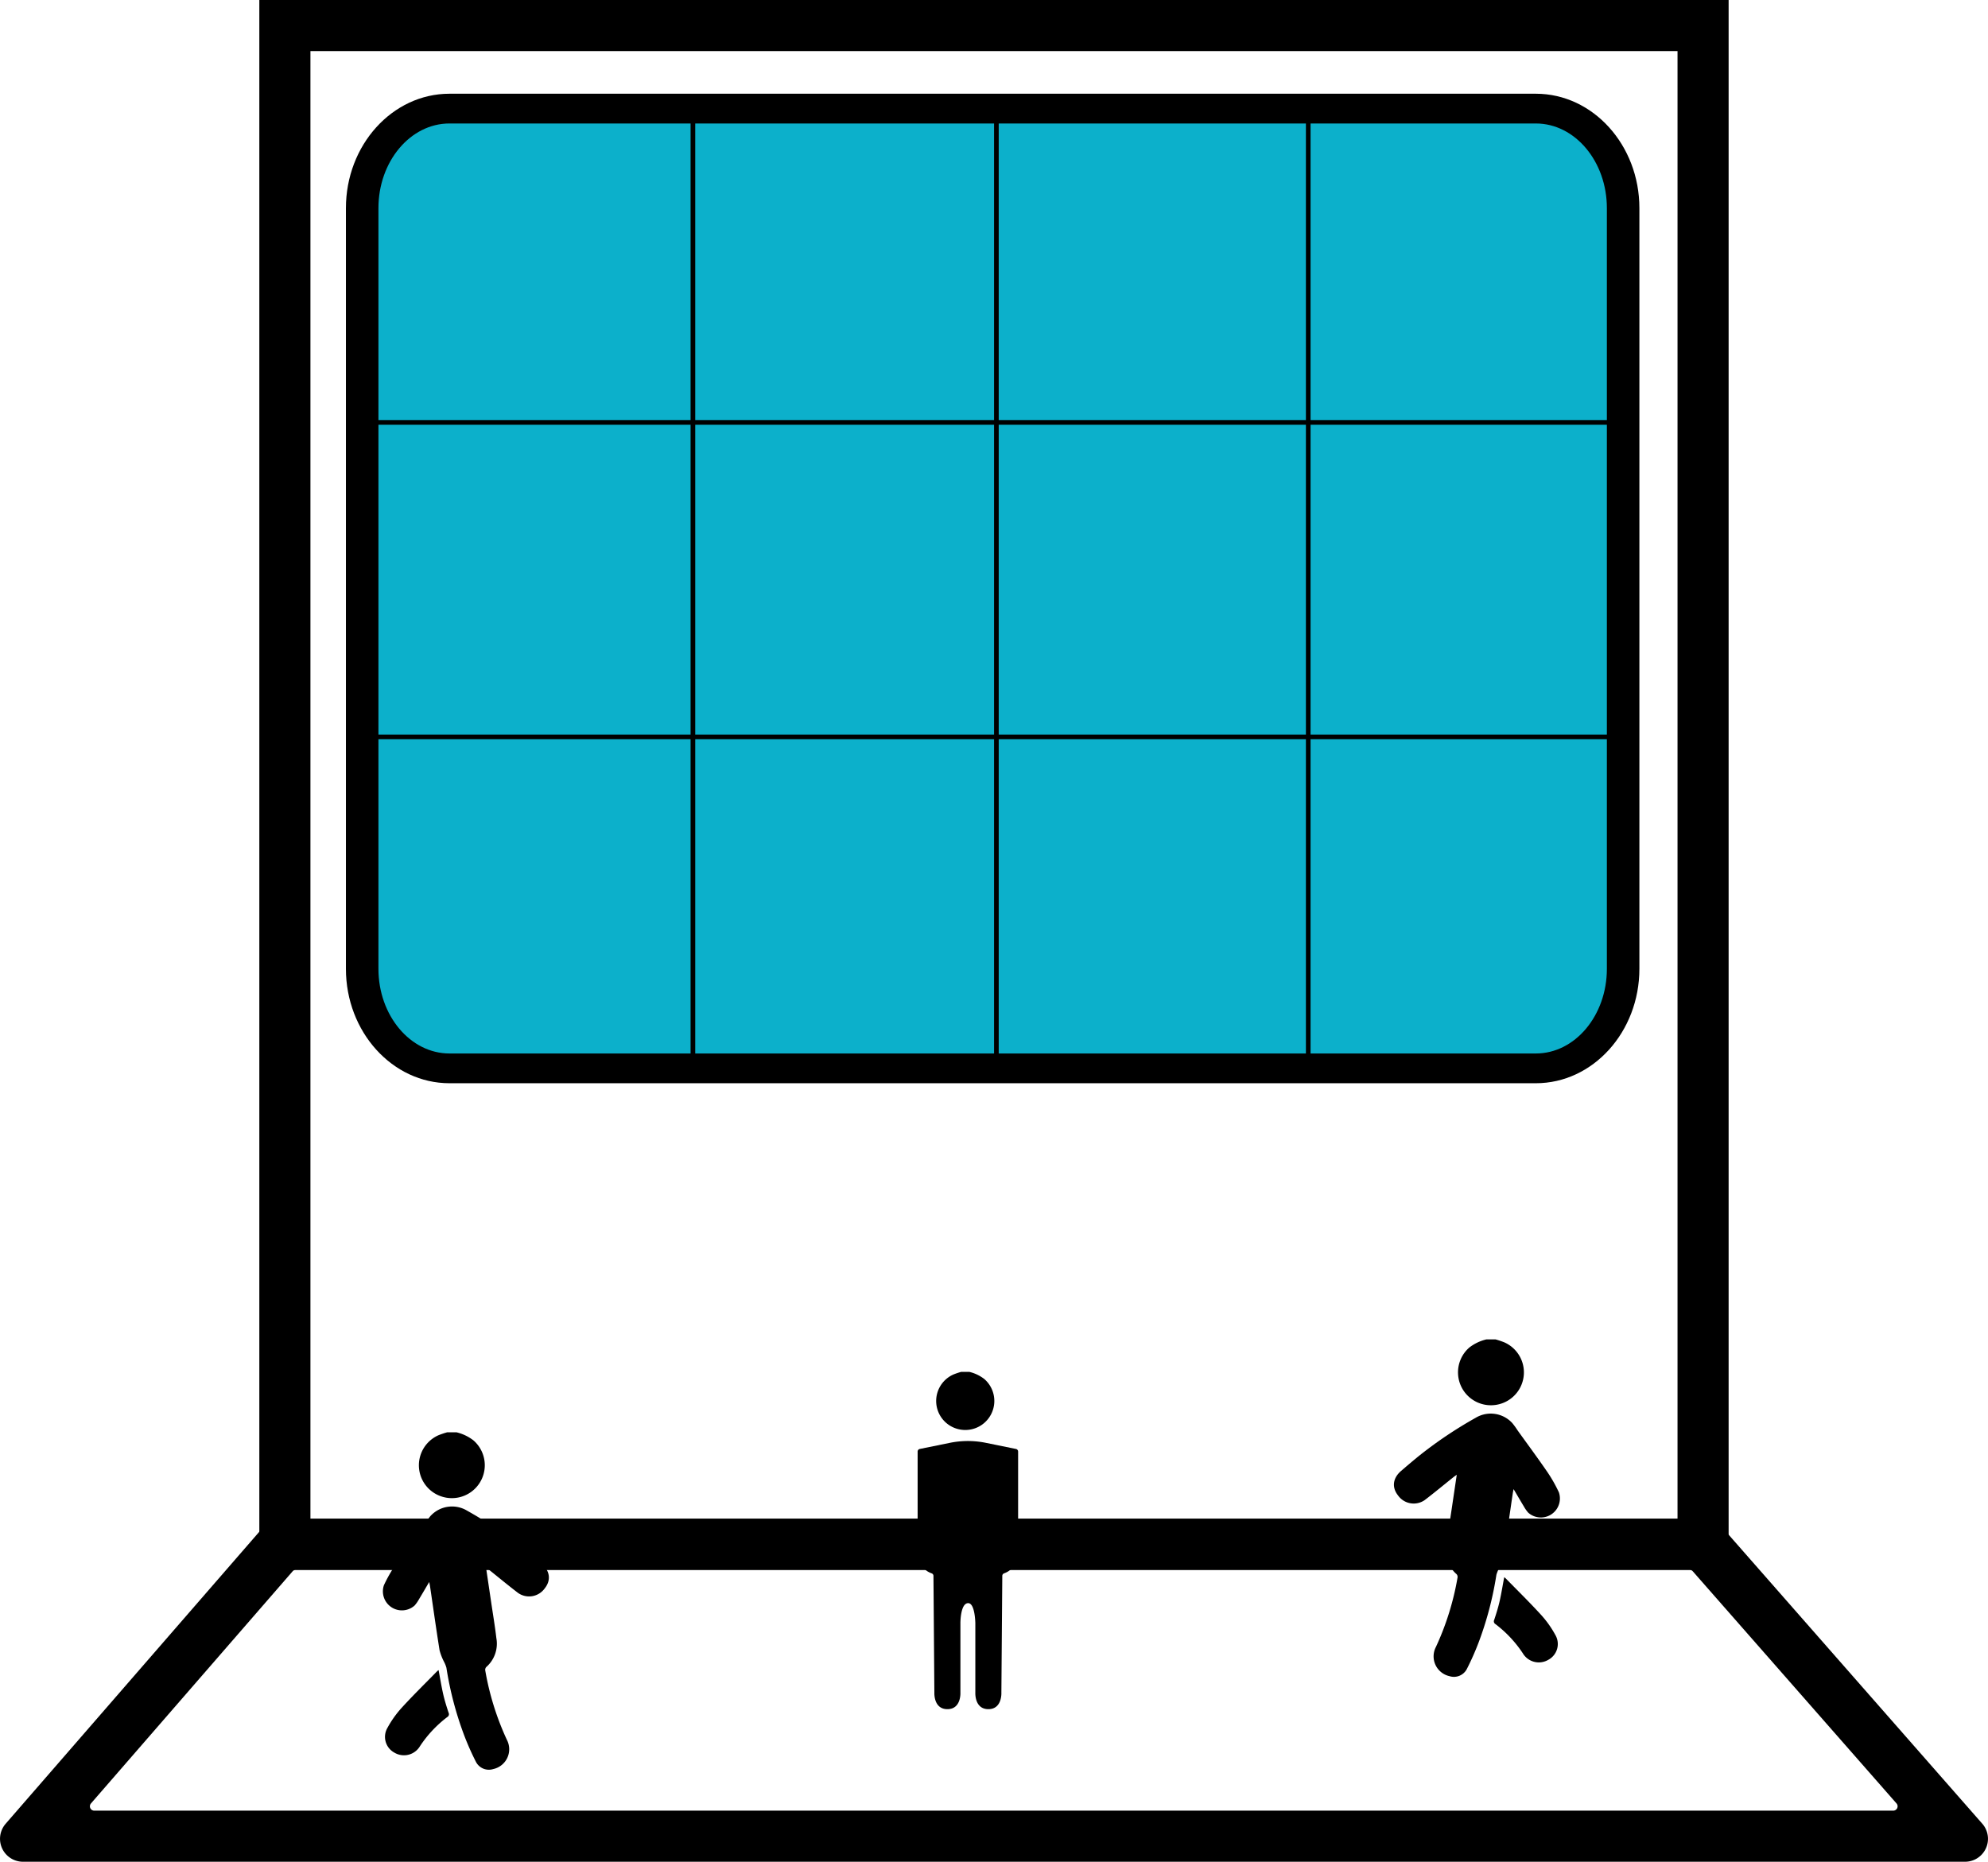 <svg xmlns="http://www.w3.org/2000/svg" viewBox="0 0 427.984 400.88"><defs><style>.cls-1{fill:#0cb0cb;}.cls-2,.cls-3{stroke:#000;}.cls-2{stroke-width:4px;}</style></defs><g id="Livello_2" data-name="Livello 2"><g id="Livello_1-2" data-name="Livello 1"><path class="cls-1" d="M330.646,23.385H96.76c-10.377,0-18.788,9.597-18.788,21.436V208.608c0,11.838,8.412,21.436,18.788,21.436H330.646c10.377,0,18.789-9.597,18.789-21.436V44.821C349.434,32.982,341.022,23.385,330.646,23.385Z"/><path d="M330.645,233.247H96.76c-12.29,0-22.289-11.053-22.289-24.639V44.821c0-13.586,9.999-24.639,22.289-24.639H330.645c12.29,0,22.289,11.053,22.289,24.639V208.608C352.934,222.194,342.935,233.247,330.645,233.247ZM96.76,26.588c-8.431,0-15.289,8.18-15.289,18.233V208.608c0,10.054,6.858,18.233,15.289,18.233H330.645c8.431,0,15.289-8.179,15.289-18.233V44.821c0-10.053-6.858-18.233-15.289-18.233Z"/><path class="cls-2" d="M423.04,398.88H4.944a2.938,2.938,0,0,1-2.218-4.865l55.562-63.977a2.938,2.938,0,0,1,2.218-1.012h306.393a2.938,2.938,0,0,1,2.208,1l56.141,63.977A2.938,2.938,0,0,1,423.04,398.88Zm-402.747-7H407.585a2.938,2.938,0,0,0,2.208-4.876L365.937,337.027a2.938,2.938,0,0,0-2.208-1H63.697a2.938,2.938,0,0,0-2.218,1.012L18.075,387.015A2.938,2.938,0,0,0,20.293,391.88Z"/><path class="cls-2" d="M370.144,336.026H57.831V2H370.144Zm-305.313-7H363.144V9H64.831Z"/><path d="M98.267,308.408a9.57,9.57,0,0,1,3.658,1.743,7.085,7.085,0,0,1-6.576,12.168,7.069,7.069,0,0,1-.928-13.287,18.253,18.253,0,0,1,1.86-.624Z"/><path d="M208.678,295.399a8.445,8.445,0,0,1,3.228,1.538,6.252,6.252,0,0,1-5.803,10.738,6.238,6.238,0,0,1-.819-11.725,16.117,16.117,0,0,1,1.642-.551Z"/><path d="M92.402,340.642c-.777,1.317-1.483,2.535-2.213,3.74a7.642,7.642,0,0,1-.933,1.329,4.095,4.095,0,0,1-6.606-4.372,31.351,31.351,0,0,1,2.475-4.37c2.071-3.017,4.252-5.958,6.387-8.93a17.188,17.188,0,0,1,1.16-1.603,6.289,6.289,0,0,1,7.888-1.151,90.521,90.521,0,0,1,12.334,8.302c1.263,1.031,2.506,2.088,3.741,3.154,1.779,1.535,2.018,3.536.651,5.257a4.137,4.137,0,0,1-5.731,1.02c-2.122-1.619-4.176-3.328-6.261-4.995-.177-.142-.37-.264-.656-.466.372,2.511.726,4.891,1.077,7.27.39,2.64.836,5.274,1.147,7.924a6.681,6.681,0,0,1-2.189,6.215.889.889,0,0,0-.206.715,59.312,59.312,0,0,0,4.665,14.963,4.365,4.365,0,0,1-2.946,6.279,3.131,3.131,0,0,1-3.705-1.517,57.984,57.984,0,0,1-2.502-5.62,72.93,72.93,0,0,1-3.876-14.695,6.748,6.748,0,0,0-.547-1.336,11.878,11.878,0,0,1-.926-2.416c-.731-4.595-1.377-9.203-2.054-13.806C92.538,341.276,92.478,341.027,92.402,340.642Z"/><path d="M94.421,359.615c.341,1.811.615,3.535,1.003,5.233.304,1.331.72,2.639,1.147,3.937a.698.698,0,0,1-.274.934,25.593,25.593,0,0,0-5.885,6.28,4.007,4.007,0,0,1-5.499,1.391,3.857,3.857,0,0,1-1.503-5.34,22.257,22.257,0,0,1,3.063-4.317c2.467-2.704,5.087-5.269,7.646-7.888A2.72,2.72,0,0,1,94.421,359.615Z"/><path d="M319.986,288.408a9.57,9.57,0,0,0-3.658,1.743,7.085,7.085,0,0,0,6.576,12.168,7.069,7.069,0,0,0,.928-13.287,18.253,18.253,0,0,0-1.86-.624Z"/><path d="M325.852,320.642c.777,1.317,1.483,2.535,2.213,3.74a7.637,7.637,0,0,0,.933,1.329,4.095,4.095,0,0,0,6.606-4.372,31.351,31.351,0,0,0-2.475-4.37c-2.071-3.017-4.251-5.958-6.387-8.93a17.188,17.188,0,0,0-1.16-1.603,6.289,6.289,0,0,0-7.888-1.151,90.516,90.516,0,0,0-12.334,8.302c-1.263,1.031-2.506,2.088-3.741,3.154-1.779,1.535-2.018,3.536-.651,5.257a4.137,4.137,0,0,0,5.731,1.02c2.122-1.619,4.176-3.328,6.261-4.995.177-.142.37-.264.656-.466-.372,2.511-.726,4.891-1.077,7.27-.39,2.64-.836,5.274-1.147,7.924a6.681,6.681,0,0,0,2.189,6.215.889.889,0,0,1,.206.715,59.312,59.312,0,0,1-4.665,14.963,4.365,4.365,0,0,0,2.946,6.279,3.131,3.131,0,0,0,3.705-1.517,57.984,57.984,0,0,0,2.502-5.62,72.93,72.93,0,0,0,3.876-14.695,6.748,6.748,0,0,1,.547-1.336,11.878,11.878,0,0,0,.926-2.416c.731-4.595,1.377-9.203,2.054-13.806C325.716,321.276,325.776,321.027,325.852,320.642Z"/><path d="M323.832,339.615c-.341,1.811-.615,3.535-1.003,5.233-.304,1.331-.72,2.639-1.147,3.937a.698.698,0,0,0,.274.934,25.593,25.593,0,0,1,5.885,6.28A4.007,4.007,0,0,0,333.34,357.39a3.857,3.857,0,0,0,1.503-5.34,22.257,22.257,0,0,0-3.063-4.317c-2.467-2.704-5.087-5.269-7.646-7.888A2.727,2.727,0,0,0,323.832,339.615Z"/><path d="M204.503,310.677l-6.49,1.321a.576.576,0,0,0-.462.565v21.949a4.529,4.529,0,0,0,3.022,4.271h0a.577.577,0,0,1,.385.539l.197,25.154s-.2,3.55,2.803,3.55,2.803-3.55,2.803-3.55V349.509s-.026-4.311,1.675-4.311c1.483,0,1.538,4.311,1.538,4.311V364.475s-.2,3.55,2.803,3.55,2.803-3.55,2.803-3.55l.197-25.154a.577.577,0,0,1,.385-.539h0a4.529,4.529,0,0,0,3.022-4.271V312.563a.577.577,0,0,0-.462-.565l-6.49-1.321A19.367,19.367,0,0,0,204.503,310.677Z"/><line class="cls-3" x1="149.172" y1="230.044" x2="149.172" y2="23.385"/><line class="cls-3" x1="214.507" y1="230.044" x2="214.507" y2="23.385"/><line class="cls-3" x1="281.643" y1="230.044" x2="281.643" y2="23.385"/><line class="cls-3" x1="79.166" y1="90.951" x2="349.434" y2="90.951"/><line class="cls-3" x1="79.166" y1="158.674" x2="349.434" y2="158.674"/></g></g></svg>